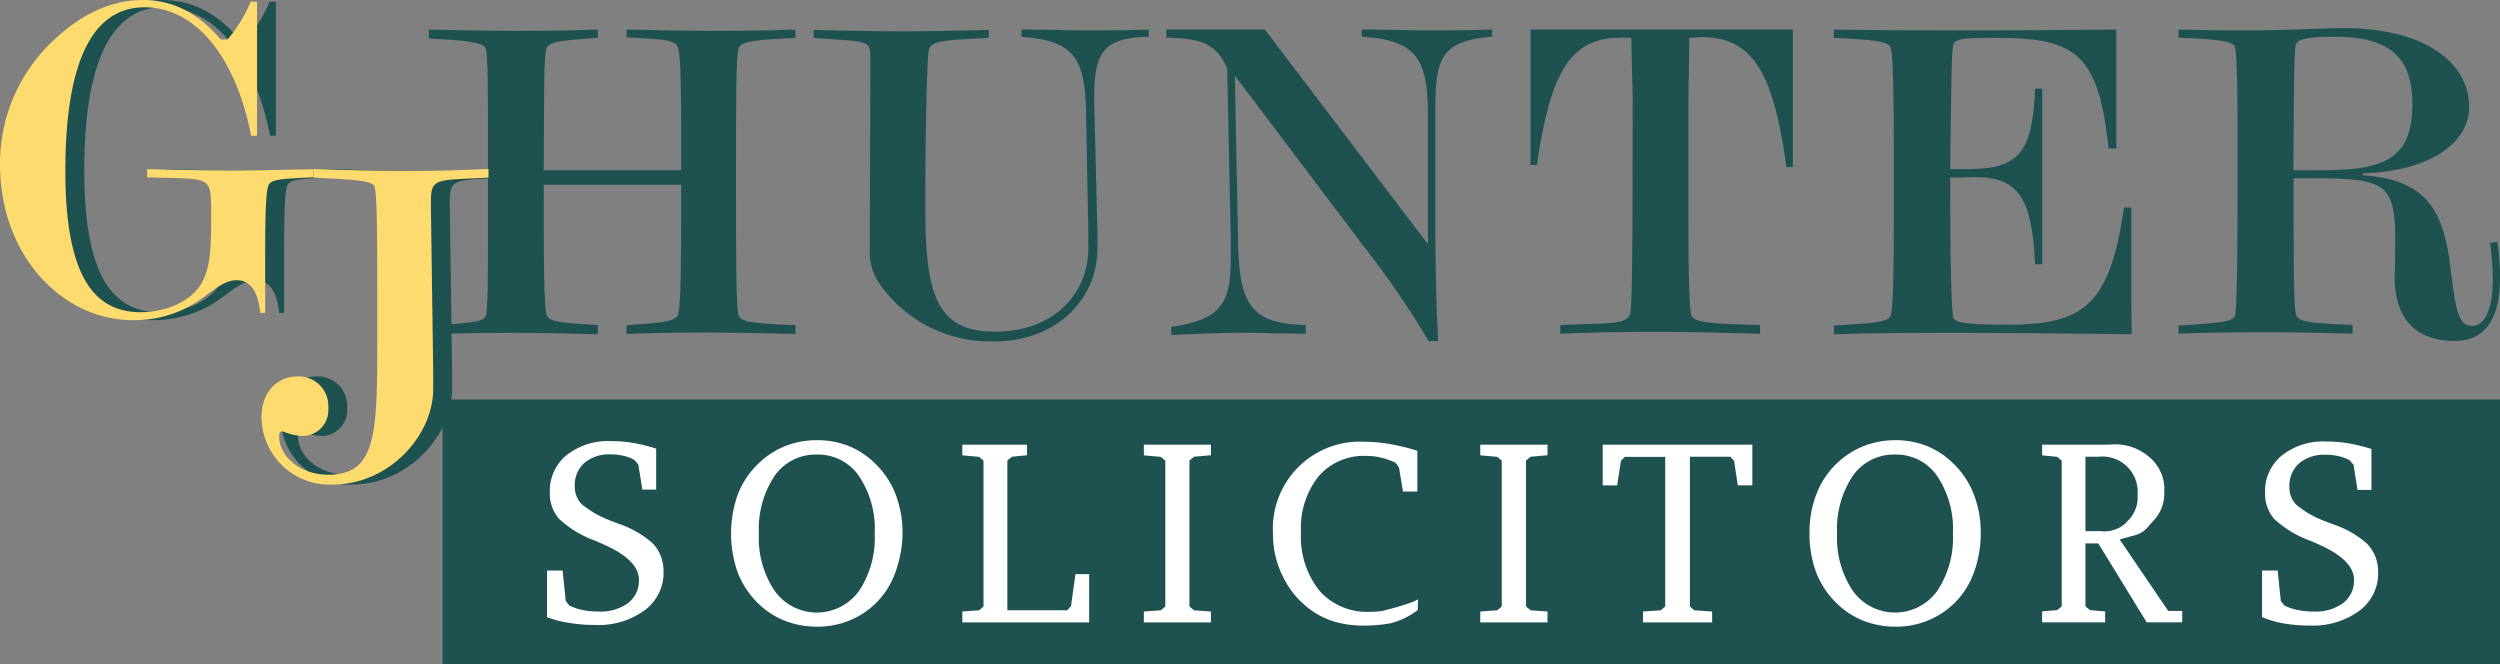 <svg id="b6292c71-eb75-4046-962f-fe013d522715" data-name="Layer 1" xmlns="http://www.w3.org/2000/svg" viewBox="0 0 264.26 70.23"><rect x="0" y="0" width="264.26" height="70.23" fill="#808080" stroke="none"/><title>logo</title><rect x="46.78" y="42.23" width="217.48" height="28" fill="#1e5250"/><path d="M63.19,35.33c-3.74-.1-6.72-.15-8.69-.15s-5.18,0-9.16.15v-.92c3.74-.24,5.76-.28,6-1s.24-4,.24-10.18v-7.1c0-6.63,0-10.32-.24-11s-2.26-.87-6-1.06V3.12c3.55.09,6.72.14,9.45.14,1.78,0,4.66,0,8.4-.14V4c-3.36.24-5,.34-5.37,1S57.53,9.88,57.48,18H72c0-7.78,0-12.1-.34-13s-2-.82-5.43-1.06V3.12c3.65.09,6.44.14,8.21.14,2.79,0,6,0,9.65-.14V4c-3.74.19-5.71.29-6,1.06s-.29,5.32-.29,13.68c0,9,0,13.87.29,14.64s2.21.81,6,1v.92q-6.12-.15-9.36-.15c-1.53,0-4.46,0-8.5.15v-.92c3.27-.24,5-.33,5.38-1S72,28.17,72,19.53H57.48c0,8.45,0,13.06.34,13.83s2,.77,5.37,1Z" fill="#1e5250"/><path d="M92,6.19c0-.77-.05-1.25-.38-1.49C90.89,4.22,89,4.27,86,4V3.16c3.65.1,6.86.15,9.65.15,1.82,0,4.8-.05,8.88-.15V4c-4.08.24-6.1.19-6.34,1.25-.14.57-.38,6.14-.38,16.61,0,8.88,1,13.2,7.29,13.2,4.56,0,7.88-2.07,9.32-5.52a9.58,9.58,0,0,0,.62-3.89V24.53l-.24-12.63c-.09-5.86-1.39-7.63-6.82-8V3.12c2.69,0,5,.09,6.73.09s4,0,6.72-.09v.76c-4.85.1-5.76,1.73-5.76,6.34V11L116,24.48v1.77c0,5.52-4.47,9.84-10.9,9.84a14.28,14.28,0,0,1-12-5.9,6,6,0,0,1-1.16-4c0-.15,0-.34,0-.48a.73.73,0,0,1,0-.29L92,7.82Z" fill="#1e5250"/><path d="M123.81,34.56c5.48-.82,6.29-2.64,6.29-7.44V25.53L129.72,7.2c-1.25-2.74-2.93-3.12-6.43-3.22V3.12c2.3,0,4.08,0,5.23,0,1.73,0,3.45,0,5.18,0l17.24,22.7V12.52c0-6.09-.92-8.25-7-8.64V3.12c2.73,0,5,.09,6.91.09s4.13,0,6.87-.09v.76c-5.81.44-6,2.74-6,8.36v11c0,4.65.1,8.93.29,12.81h-1A93.15,93.15,0,0,0,144.12,26l-13.59-18,.34,17.62c.14,6.38,1.25,8.64,7.15,8.73v.92c-3.16,0-5.18-.1-6.05-.1-2.25,0-5,.1-8.16.24Z" fill="#1e5250"/><path d="M172.34,33c.2-1.1.24-8.64.24-22.61,0-.67-.09-2.78-.14-6.38A10.45,10.45,0,0,0,171.19,4c-5.42,0-7.34,4.08-8.74,13.44h-.67V3.12c3.84,0,8.45,0,13.73,0,4.47,0,9.17,0,14,0V17.66h-.67c-1.35-9.6-3.36-13.73-8.93-13.73a13.23,13.23,0,0,0-1.35.1c0,2.88-.09,5.28-.09,7.2V21.74c0,7.15.09,11,.33,11.62.29.81,2.69.86,7.25,1v.92c-4.22-.1-7.73-.2-10.56-.2-2.54,0-6,0-10.56.2v-.92C170,34.13,172.1,34.41,172.34,33Z" fill="#1e5250"/><path d="M199.85,33.36c.24-.67.33-4,.33-10.23V16c0-6.62-.09-10.32-.33-11s-2.26-.82-6-1V3.12c5.28.09,10.27.09,14.93.09,7.68,0,12.67-.09,14.92-.09V15.69h-.81C221.83,5.76,219.48,4,211.13,4c-2.88,0-4.32,0-4.61.62s-.24,4.9-.38,13.25c.71,0,1.34,0,1.92,0,5.37,0,6.81-1.82,7.05-8.5h.77V27.93h-.77c-.29-6.81-1.68-9.21-6.29-9.21-.33,0-1.15.05-2.68.05,0,9.16.14,14.11.33,14.78s2.07.77,5.86.77c8,0,10.7-2.16,12.19-12.39h.77v8.55c0,1.1,0,2.69.05,4.85-8.69-.1-14.55-.15-17.62-.15-4.75,0-9.41,0-13.87.15v-.92C197.59,34.17,199.61,34.13,199.85,33.36Z" fill="#1e5250"/><path d="M230.28,34.41c3.74-.24,5.71-.33,5.95-1s.29-6.67.29-17.43c0-6.62-.05-10.27-.29-11s-2.21-.82-5.95-1V3.12c3.41.09,5.9.09,7.39.09,4.47,0,7.83-.24,10.18-.24C256.1,3,261,6.48,261,11.32c0,3.7-4,6.77-11.23,7v.2c6.14.48,8.35,3.07,9.17,9.12.57,4.22.67,6.81,2.35,6.81,1.34,0,2.21-1.68,2.21-4.94a29.42,29.42,0,0,0-.29-3.84l.77-.1a25.72,25.72,0,0,1,.28,3.84c0,4.37-1.63,6.63-4.8,6.63-4.08,0-6.33-2.36-6.33-6.72,0-.39.05-1.78.05-4.28,0-5.66-1.4-6.14-8-6.19h-2.74c0,8.88,0,13.73.29,14.5s2.21.81,5.95,1v.92c-4-.1-7-.15-9-.15-2.16,0-5.33,0-9.41.15ZM244.87,18c6.63,0,10.13-.77,10.13-7,0-5.09-2.59-7.11-8.16-7.11-2.69,0-4,.15-4.18.92s-.19,5.23-.24,13.2Z" fill="#1e5250"/><path d="M29.51,33.07c-.24-2.3-1.06-3.45-2.5-3.45-1.15,0-2.16.81-3.41,1.73A12.09,12.09,0,0,1,16,33.84c-7.35,0-14-6.77-14-16.46A17.76,17.76,0,0,1,7.71,4.22c3-2.83,6.2-4.22,9.36-4.22s5.86,1.34,8.26,4.18h.72a15.54,15.54,0,0,0,2.45-4h.67V14.35h-.62C26.82,5.62,22.45.77,17.27.77c-5.52,0-8.36,5.81-8.36,17.28C8.91,28.13,11.36,33,16.83,33c2.84,0,5.33-1.2,6.39-2.93s1.1-3.94,1.1-7.34v-.2c0-4.12-.05-3.55-6.77-3.79v-.86q5.34.13,9.22.14,2.6,0,8.35-.14v.86c-2.88.15-4.36.15-4.7.77s-.39,3.22-.39,8c0,1.2,0,3.07,0,5.56Z" fill="#1e5250"/><path d="M35.12,17.86c5.42.2,9,.2,10.8.2.72,0,3.31,0,7.72-.2v.92c-5.61.28-6.09,0-6.09,2.59V22l.24,17.14v2c0,4.89-4.66,10.08-10.61,10.08a7.2,7.2,0,0,1-7.54-7.11c0-2.64,1.64-4.32,3.8-4.32a3.12,3.12,0,0,1,3.26,3.36,2.73,2.73,0,0,1-2.88,2.93,6.47,6.47,0,0,1-1.92-.48c-.29,0-.39.1-.39.58,0,1.92,2.07,4,5.19,4,5,0,5.18-4.13,5.18-13.92V34.09c0-9.07,0-13.87-.33-14.45s-2.5-.67-6.43-.86Z" fill="#1e5250"/><path d="M57.82,65.23V60.31h1.65l.33,3.21.37.48a5.56,5.56,0,0,0,1.41.48,8.45,8.45,0,0,0,1.72.16,4.87,4.87,0,0,0,3.1-.9,3,3,0,0,0,1.14-2.46q0-2.14-4-3.85l-.67-.29a11.11,11.11,0,0,1-3.8-2.32A4.08,4.08,0,0,1,58.12,52a4.84,4.84,0,0,1,1.77-3.89,7.08,7.08,0,0,1,4.7-1.48,14.53,14.53,0,0,1,2.36.19,19.27,19.27,0,0,1,2.41.6v4.33H67.9l-.43-2.66-.41-.47a4,4,0,0,0-1.16-.44,5.87,5.87,0,0,0-1.37-.15,4.05,4.05,0,0,0-2.77.91,3.12,3.12,0,0,0-1,2.47,2.6,2.6,0,0,0,.72,1.88,10.7,10.7,0,0,0,3.21,1.8l.69.27a10.47,10.47,0,0,1,3.53,2,3.85,3.85,0,0,1,.92,1.38,4.46,4.46,0,0,1,.31,1.69,4.92,4.92,0,0,1-2,4.08,8.28,8.28,0,0,1-5.27,1.55,15.08,15.08,0,0,1-2.75-.23A10.12,10.12,0,0,1,57.82,65.23Z" fill="#fff"/><path d="M86.36,46.53a9,9,0,0,1,3.34.61A8.52,8.52,0,0,1,92.51,49a9.17,9.17,0,0,1,2.16,3.25,11.48,11.48,0,0,1,.73,4.15A11.61,11.61,0,0,1,95,59.33,10.3,10.3,0,0,1,94,61.92a8.57,8.57,0,0,1-3.2,3.18,8.82,8.82,0,0,1-4.42,1.14A9.21,9.21,0,0,1,83,65.63a8.53,8.53,0,0,1-2.8-1.79A9.18,9.18,0,0,1,78,60.57a12.35,12.35,0,0,1,0-8.34A9,9,0,0,1,80.17,49,8.75,8.75,0,0,1,83,47.15,9.13,9.13,0,0,1,86.36,46.53Zm0,1.52a5.28,5.28,0,0,0-4.48,2.25,10.09,10.09,0,0,0-1.66,6.09,10,10,0,0,0,1.68,6.09,5.49,5.49,0,0,0,8.89,0,10.11,10.11,0,0,0,1.67-6.09,10,10,0,0,0-1.67-6.08A5.23,5.23,0,0,0,86.36,48.05Z" fill="#fff"/><path d="M106.48,48.69V64.51h6.33l.4-.45.47-3.37h1.45v5.1H101.72V64.64l1.77-.13.47-.4V48.69l-.47-.4-1.77-.16V47h6.84v1.12l-1.6.16" fill="#fff"/><path d="M120.91,65.79V64.64l1.79-.13.48-.4V48.69l-.48-.4-1.79-.16V47H128v1.12l-1.79.16-.48.4V64.11l.48.4,1.79.13v1.15Z" fill="#fff"/><path d="M149.86,64.49A8.17,8.17,0,0,1,147,65.88a16.08,16.08,0,0,1-2.83.25,11.15,11.15,0,0,1-2.58-.28,8.44,8.44,0,0,1-2.19-.84,9.19,9.19,0,0,1-3.54-3.59,10,10,0,0,1-1.3-5,9.19,9.19,0,0,1,9.72-9.72,15.62,15.62,0,0,1,2.65.24,21.67,21.67,0,0,1,2.89.71v4.31H148.3l-.42-2.54-.37-.51a8.19,8.19,0,0,0-1.57-.55,7.38,7.38,0,0,0-1.56-.17,6.29,6.29,0,0,0-5,2.16,8.71,8.71,0,0,0-1.86,5.88,9.16,9.16,0,0,0,1.94,6.2,6.7,6.7,0,0,0,5.37,2.24,8.2,8.2,0,0,0,1.21-.08c.41-.06,3.85-1,3.85-1.29" fill="#fff"/><path d="M156.47,65.79V64.64l1.79-.13.48-.4V48.69l-.48-.4-1.79-.16V47h7.11v1.12l-1.79.16-.48.4V64.11l.48.4,1.79.13v1.15Z" fill="#fff"/><path d="M169.41,47h15.82v4.3h-1.54l-.39-2.59-.39-.43h-4.28V64.11l.46.4,1.89.13v1.15h-7.31V64.64l1.87-.13.48-.4V48.29h-4.28l-.4.43-.4,2.59h-1.53Z" fill="#fff"/><path d="M200.33,46.53a8.93,8.93,0,0,1,3.34.61A8.52,8.52,0,0,1,206.48,49a9.17,9.17,0,0,1,2.16,3.25,11.27,11.27,0,0,1,.73,4.15,11.61,11.61,0,0,1-.36,2.94A10,10,0,0,1,208,61.92a8.57,8.57,0,0,1-3.2,3.18,8.79,8.79,0,0,1-4.42,1.14,9.21,9.21,0,0,1-3.37-.61,8.39,8.39,0,0,1-2.79-1.79A9.07,9.07,0,0,1,192,60.57a11.64,11.64,0,0,1-.73-4.18,11.32,11.32,0,0,1,.73-4.16A8.88,8.88,0,0,1,194.14,49,8.75,8.75,0,0,1,197,47.15,9.17,9.17,0,0,1,200.33,46.53Zm0,1.52a5.28,5.28,0,0,0-4.48,2.25,10.09,10.09,0,0,0-1.66,6.09,10,10,0,0,0,1.68,6.09,5.49,5.49,0,0,0,8.89,0,10.11,10.11,0,0,0,1.67-6.09,10,10,0,0,0-1.67-6.08A5.23,5.23,0,0,0,200.33,48.05Z" fill="#fff"/><path d="M239.11,65.23V60.31h1.65l.33,3.21.37.48a5.56,5.56,0,0,0,1.41.48,8.38,8.38,0,0,0,1.72.16,4.9,4.9,0,0,0,3.1-.9,3,3,0,0,0,1.14-2.46q0-2.14-4-3.85l-.67-.29a11,11,0,0,1-3.8-2.32,4.08,4.08,0,0,1-.93-2.78,4.84,4.84,0,0,1,1.77-3.89,7,7,0,0,1,4.69-1.48,14.44,14.44,0,0,1,2.36.19,19,19,0,0,1,2.42.6v4.33h-1.47l-.42-2.66-.41-.47a4.16,4.16,0,0,0-1.16-.44,5.93,5.93,0,0,0-1.37-.15A4.08,4.08,0,0,0,243,49a3.15,3.15,0,0,0-1,2.47,2.6,2.6,0,0,0,.72,1.88,10.48,10.48,0,0,0,3.2,1.8l.7.27a10.47,10.47,0,0,1,3.53,2,4,4,0,0,1,.92,1.38,4.46,4.46,0,0,1,.31,1.69,4.92,4.92,0,0,1-2,4.08,8.3,8.3,0,0,1-5.27,1.55,15.08,15.08,0,0,1-2.75-.23A10,10,0,0,1,239.11,65.23Z" fill="#fff"/><polygon points="221.61 57.13 226.91 65.78 230.67 65.78 230.67 64.58 229.19 64.58 223.7 56.5 221.61 57.13" fill="#fff"/><path d="M227.09,48.23A5.49,5.49,0,0,0,223,47h-7.14v1.13l1.59.16.48.4V64.1l-.48.39-1.59.14v1.15h6.66V64.63l-1.6-.14-.48-.39V57.44h.1c.6,0,1,0,1.31,0s.48,0,.71,0l2.68-.75h0c1.51-.33,1.64-.88,2.4-1.66a4.15,4.15,0,0,0,1.13-3A4.43,4.43,0,0,0,227.09,48.23Zm-2.32,7a3.37,3.37,0,0,1-2.78.91h-.74l-.81,0V48.28h1.36a3.73,3.73,0,0,1,4.15,4A3.48,3.48,0,0,1,224.77,55.19Z" fill="#fff"/><path d="M27.51,33.07c-.24-2.3-1.06-3.45-2.5-3.45-1.15,0-2.16.81-3.41,1.73A12.09,12.09,0,0,1,14,33.84c-7.35,0-14-6.77-14-16.46A17.76,17.76,0,0,1,5.71,4.22C8.69,1.39,11.91,0,15.07,0s5.86,1.34,8.26,4.18h.72a15.54,15.54,0,0,0,2.45-4h.67V14.35h-.62C24.82,5.62,20.45.77,15.27.77,9.75.77,6.91,6.58,6.91,18.05,6.91,28.13,9.36,33,14.83,33c2.84,0,5.33-1.2,6.39-2.93s1.1-3.94,1.1-7.34v-.2c0-4.12-.05-3.55-6.77-3.79v-.86q5.34.13,9.22.14,2.6,0,8.35-.14v.86c-2.88.15-4.37.15-4.7.77s-.39,3.22-.39,8c0,1.2,0,3.07,0,5.56Z" fill="#fddb6e"/><path d="M33.12,17.86c5.42.2,9,.2,10.8.2.72,0,3.31,0,7.72-.2v.92c-5.61.28-6.09,0-6.09,2.59V22l.24,17.14v2c0,4.89-4.66,10.08-10.61,10.08a7.2,7.2,0,0,1-7.54-7.11c0-2.64,1.63-4.32,3.8-4.32a3.13,3.13,0,0,1,3.26,3.36,2.73,2.73,0,0,1-2.88,2.93,6.47,6.47,0,0,1-1.92-.48c-.29,0-.39.1-.39.58,0,1.92,2.07,4,5.19,4,5,0,5.18-4.13,5.18-13.92V34.09c0-9.07,0-13.87-.33-14.45s-2.5-.67-6.43-.86Z" fill="#fddb6e"/></svg>